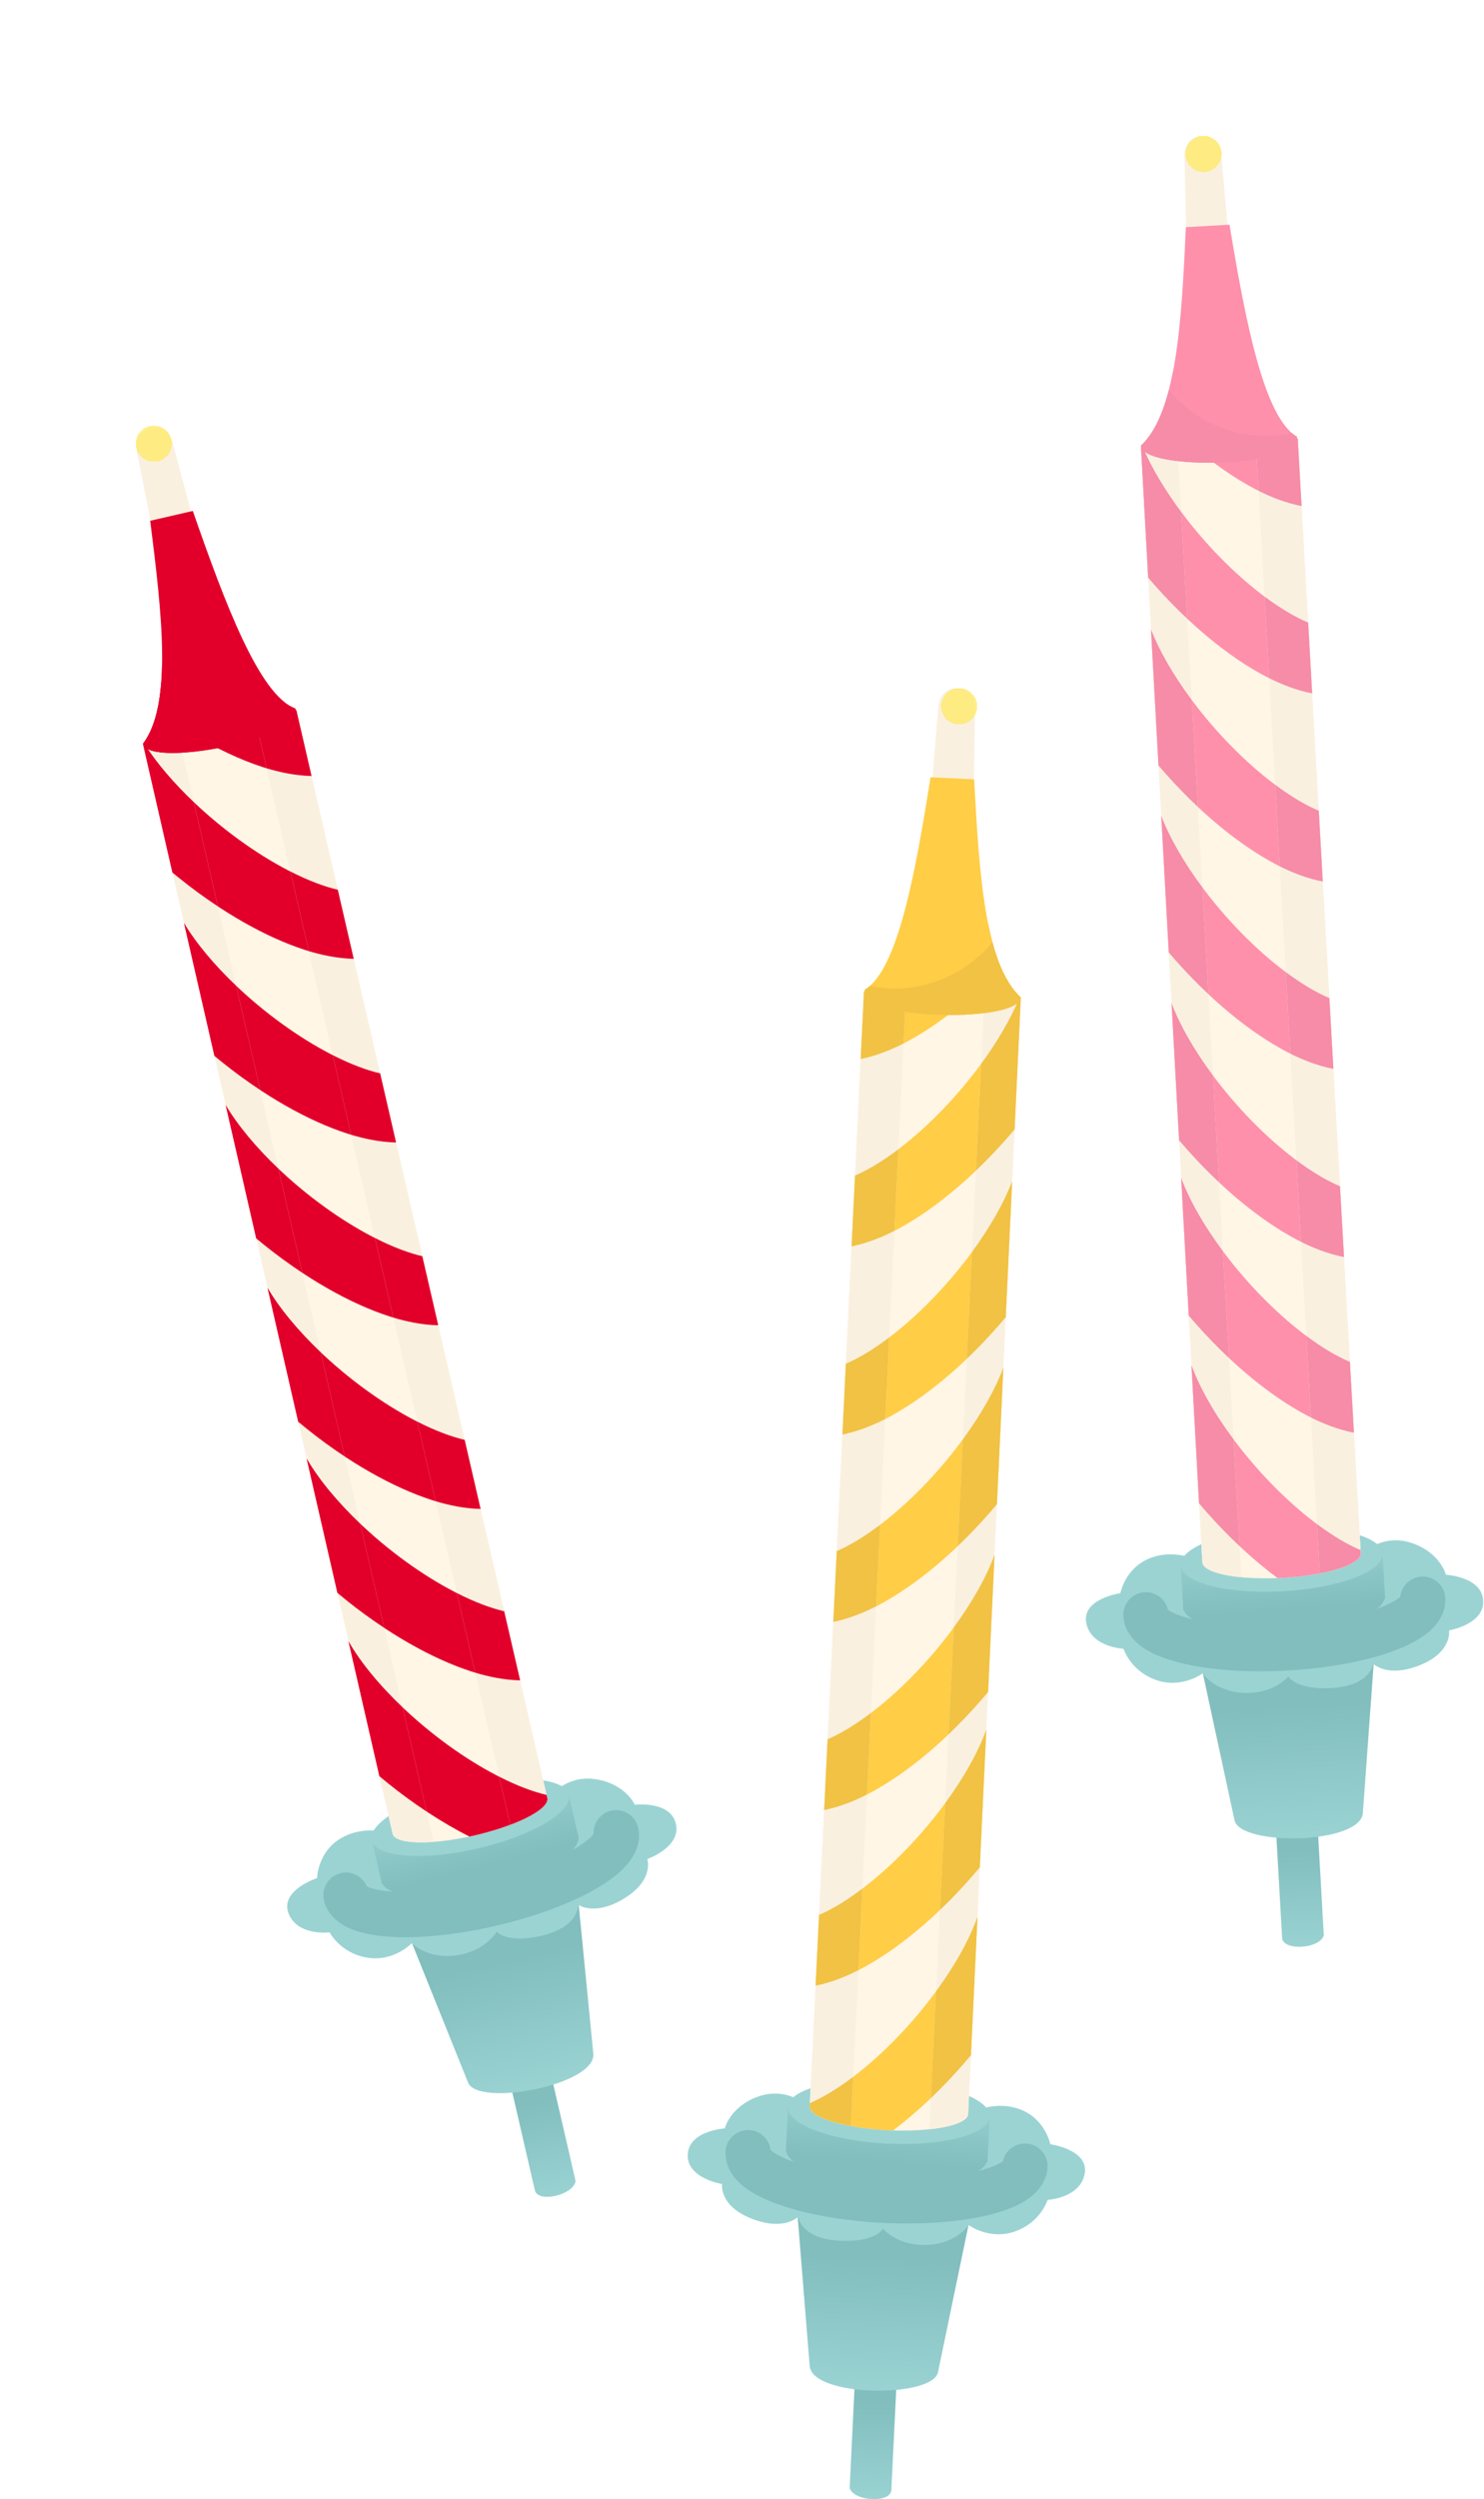 <svg width="164" height="276" viewBox="0 0 164 276" fill="none" xmlns="http://www.w3.org/2000/svg">
<path d="M59.11 241.892C59.443 243.331 63.4 242.417 63.607 240.854L60.743 228.443L56.246 229.48L59.11 241.892Z" fill="url(#paint0_linear_2065_3546)"/>
<path d="M51.715 229.958C52.739 232.753 65.994 230.262 65.565 226.762L63.6 206.754L44.174 211.237L51.715 229.958Z" fill="url(#paint1_linear_2065_3546)"/>
<path d="M31.884 211.296C32.853 213.85 36.425 213.404 36.425 213.404C36.425 213.404 37.602 215.703 40.575 216.195C43.548 216.686 45.506 214.598 45.506 214.598C45.506 214.598 47.208 216.393 50.449 215.938C53.69 215.483 54.897 213.323 54.897 213.323C54.897 213.323 56.041 214.734 60.04 213.725C64.04 212.715 63.897 210.354 63.897 210.354C63.897 210.354 65.73 211.675 69.029 209.628C72.328 207.582 71.536 205.302 71.536 205.302C71.536 205.302 75.29 203.996 74.694 201.417C74.099 198.837 70.153 199.308 70.153 199.308C70.153 199.308 69.184 197.091 66.003 196.518C62.822 195.945 61.072 198.115 61.072 198.115C61.072 198.115 59.579 196.401 56.129 196.775C52.68 197.149 51.682 199.39 51.682 199.39C51.682 199.39 49.584 197.949 46.538 198.988C43.493 200.027 42.682 202.359 42.682 202.359C42.682 202.359 40.019 201.548 37.55 203.085C35.08 204.621 35.042 207.411 35.042 207.411C35.042 207.411 30.916 208.743 31.884 211.296Z" fill="#9BD3D3"/>
<path d="M51.189 197.304C57.199 195.917 62.424 196.323 62.86 198.21L63.98 203.067L63.92 203.081C63.744 204.931 59.427 207.338 53.804 208.636C48.181 209.934 43.245 209.662 42.276 208.076L42.216 208.09L41.095 203.233C40.659 201.346 45.179 198.691 51.189 197.304Z" fill="url(#paint2_linear_2065_3546)"/>
<path d="M52.759 204.141C58.769 202.754 63.288 200.1 62.853 198.213C62.417 196.325 57.192 195.919 51.182 197.306C45.172 198.693 40.653 201.347 41.088 203.235C41.524 205.122 46.749 205.528 52.759 204.141Z" fill="#9BD3D3"/>
<path d="M38.231 209.293C38.793 211.727 45.932 212.158 54.178 210.255C62.423 208.352 68.652 204.836 68.09 202.403" stroke="#82BEBE" stroke-width="5" stroke-miterlimit="10" stroke-linecap="round" stroke-linejoin="round"/>
<path d="M15.842 82.317L32.751 78.415L60.521 198.75L60.489 198.757C60.383 199.949 56.913 201.667 52.434 202.7C47.715 203.789 43.667 203.706 43.392 202.514C43.357 202.362 15.842 82.317 15.842 82.317Z" fill="#FFF6E6"/>
<path d="M42.921 196.977C42.586 196.708 42.257 196.437 41.931 196.163C41.082 192.457 39.904 187.319 38.515 181.258C40.331 184.438 43.603 188.052 47.547 191.222C51.038 194.028 54.764 196.255 58.038 197.493C58.949 197.837 59.729 198.067 60.395 198.221L60.517 198.751L60.485 198.758C60.379 199.949 56.908 201.667 52.429 202.701C52.244 202.744 52.061 202.784 51.878 202.823C48.915 201.324 45.851 199.332 42.921 196.977Z" fill="#E2002B"/>
<path d="M38.24 176.696C37.919 176.438 37.603 176.178 37.291 175.916C36.232 171.295 35.084 166.287 33.888 161.07C35.714 164.227 38.961 167.802 42.866 170.941C46.358 173.747 50.084 175.974 53.357 177.211C54.269 177.556 55.049 177.786 55.714 177.94L57.475 185.571C55.47 185.532 53.516 185.05 52.09 184.59C47.748 183.188 42.829 180.384 38.24 176.696Z" fill="#E2002B"/>
<path d="M33.871 157.765C33.563 157.518 33.259 157.268 32.959 157.016C31.849 152.175 30.709 147.199 29.569 142.225C31.404 145.361 34.627 148.9 38.497 152.01C41.989 154.816 45.715 157.043 48.988 158.281C49.9 158.625 50.68 158.856 51.345 159.009L53.106 166.64C51.101 166.602 49.147 166.119 47.721 165.659C43.379 164.257 38.461 161.454 33.871 157.765Z" fill="#E2002B"/>
<path d="M29.191 137.484C28.896 137.247 28.605 137.009 28.318 136.768C27.169 131.758 26.033 126.8 24.941 122.037C26.786 125.149 29.985 128.649 33.817 131.729C37.308 134.535 41.034 136.762 44.308 137.999C45.219 138.344 45.999 138.574 46.665 138.728L48.426 146.359C46.42 146.32 44.467 145.838 43.041 145.378C38.699 143.976 33.78 141.172 29.191 137.484Z" fill="#E2002B"/>
<path d="M24.531 117.294C24.25 117.067 23.973 116.839 23.698 116.61C22.485 111.317 21.347 106.355 20.335 101.937C22.187 105.027 25.363 108.489 29.157 111.538C32.649 114.344 36.375 116.572 39.649 117.809C40.56 118.153 41.34 118.384 42.005 118.538L43.766 126.168C41.761 126.13 39.807 125.648 38.381 125.187C34.039 123.785 29.12 120.982 24.531 117.294Z" fill="#E2002B"/>
<path d="M19.851 97.013C19.583 96.797 19.319 96.58 19.056 96.361C17.088 87.774 15.838 82.318 15.838 82.318L16.037 82.272C17.928 85.201 20.933 88.409 24.477 91.257C27.968 94.064 31.694 96.29 34.968 97.528C35.879 97.872 36.659 98.103 37.325 98.257L39.086 105.887C37.08 105.849 35.126 105.367 33.7 104.906C29.359 103.504 24.44 100.701 19.851 97.013Z" fill="#E2002B"/>
<path d="M21.256 81.068L32.746 78.416L34.426 85.697C32.421 85.659 30.467 85.176 29.041 84.716C26.577 83.92 23.926 82.672 21.256 81.068Z" fill="#E2002B"/>
<path d="M28.221 79.46L32.751 78.415L60.521 198.75L60.49 198.758C60.418 199.563 58.808 200.608 56.39 201.521L28.221 79.46Z" fill="#FAF0E0"/>
<path d="M15.843 82.317L19.762 81.413L47.916 203.412C45.371 203.6 43.572 203.295 43.392 202.514C43.357 202.362 15.843 82.317 15.843 82.317Z" fill="#FAF0E0"/>
<path d="M55.165 196.211C56.148 196.71 57.111 197.142 58.038 197.493C58.949 197.837 59.73 198.068 60.395 198.222L60.517 198.751L60.485 198.758C60.413 199.563 58.805 200.608 56.39 201.52L55.165 196.211Z" fill="#E2002B"/>
<path d="M38.515 181.258C39.836 183.57 41.928 186.111 44.485 188.544L47.143 200.06C45.722 199.122 44.306 198.091 42.921 196.977C42.586 196.708 42.257 196.436 41.931 196.163C41.082 192.457 39.904 187.319 38.515 181.258Z" fill="#E2002B"/>
<path d="M50.484 175.93C51.467 176.429 52.431 176.861 53.357 177.211C54.269 177.556 55.049 177.786 55.714 177.94L57.475 185.571C55.661 185.536 53.89 185.138 52.513 184.722L50.484 175.93Z" fill="#E2002B"/>
<path d="M33.888 161.07C35.211 163.357 37.281 165.862 39.805 168.263L42.463 179.779C41.042 178.841 39.626 177.81 38.24 176.696C37.919 176.438 37.603 176.178 37.291 175.916C36.232 171.295 35.084 166.287 33.888 161.07Z" fill="#E2002B"/>
<path d="M46.115 156.999C47.099 157.498 48.062 157.93 48.989 158.28C49.9 158.625 50.68 158.855 51.345 159.009L53.106 166.64C51.292 166.605 49.521 166.207 48.144 165.79L46.115 156.999Z" fill="#E2002B"/>
<path d="M29.569 142.225C30.893 144.488 32.944 146.961 35.436 149.331L38.094 160.848C36.673 159.91 35.257 158.879 33.871 157.765C33.563 157.517 33.259 157.267 32.959 157.016C31.849 152.175 30.709 147.199 29.569 142.225Z" fill="#E2002B"/>
<path d="M41.435 136.717C42.418 137.217 43.381 137.649 44.308 137.999C45.219 138.343 45.999 138.574 46.665 138.728L48.426 146.358C46.611 146.324 44.841 145.926 43.464 145.509L41.435 136.717Z" fill="#E2002B"/>
<path d="M24.941 122.036C26.268 124.274 28.297 126.712 30.756 129.051L33.413 140.567C31.992 139.629 30.576 138.597 29.191 137.484C28.896 137.247 28.605 137.008 28.318 136.768C27.169 131.757 26.033 126.8 24.941 122.036Z" fill="#E2002B"/>
<path d="M36.775 116.527C37.759 117.027 38.722 117.459 39.648 117.809C40.56 118.153 41.34 118.384 42.005 118.538L43.766 126.169C41.952 126.134 40.181 125.736 38.804 125.319L36.775 116.527Z" fill="#E2002B"/>
<path d="M20.335 101.937C21.662 104.15 23.67 106.554 26.096 108.861L28.754 120.377C27.333 119.439 25.917 118.407 24.531 117.294C24.25 117.067 23.973 116.839 23.698 116.61C22.485 111.317 21.347 106.355 20.335 101.937Z" fill="#E2002B"/>
<path d="M32.095 96.246C33.078 96.746 34.041 97.177 34.968 97.528C35.879 97.872 36.66 98.103 37.325 98.257L39.086 105.887C37.272 105.852 35.501 105.454 34.124 105.038L32.095 96.246Z" fill="#E2002B"/>
<path d="M15.838 82.317L16.037 82.272C17.354 84.311 19.212 86.487 21.416 88.582L24.073 100.095C22.652 99.157 21.236 98.126 19.851 97.012C19.583 96.797 19.319 96.579 19.056 96.361C17.088 87.774 15.838 82.317 15.838 82.317Z" fill="#E2002B"/>
<path d="M28.221 79.46L32.746 78.416L34.426 85.697C32.612 85.662 30.841 85.264 29.464 84.847L28.221 79.46Z" fill="#E2002B"/>
<path d="M17.909 73.386L20.155 83.119C17.797 83.252 15.996 82.982 15.801 82.137C17.271 80.203 17.841 77.116 17.909 73.386Z" fill="#E2002B"/>
<path d="M17.383 61.311L22.09 60.225L19.156 49.156C18.858 47.864 17.93 46.976 16.638 47.274L16.608 47.281C15.316 47.579 14.871 48.785 15.169 50.076L17.383 61.311Z" fill="#FAF0E0"/>
<path d="M16.601 57.513L21.308 56.427C24.889 66.715 28.661 76.744 32.638 78.251C33.426 81.669 16.424 84.835 15.801 82.137C19.093 77.806 17.878 67.699 16.601 57.513Z" fill="#E2002B"/>
<path d="M17.803 75.554C18.353 76.051 18.959 76.495 19.629 76.88C22.591 78.732 26.509 79.387 29.912 78.602C30.637 78.435 31.33 78.207 31.993 77.931C32.208 78.061 32.422 78.17 32.638 78.251C33.427 81.669 16.424 84.835 15.801 82.137C16.975 80.592 17.574 78.31 17.803 75.554Z" fill="#E2002B"/>
<g filter="url(#filter0_d_2065_3546)">
<circle cx="17" cy="49" r="2" fill="#FFE85B" fill-opacity="0.7" shape-rendering="crispEdges"/>
</g>
<path d="M98.505 274.991C98.433 276.465 94.379 276.268 93.897 274.766L94.516 262.049L99.124 262.273L98.505 274.991Z" fill="url(#paint3_linear_2065_3546)"/>
<path d="M103.667 261.94C103.155 264.871 89.673 264.769 89.475 261.249L87.863 241.218L107.769 242.186L103.667 261.94Z" fill="url(#paint4_linear_2065_3546)"/>
<path d="M119.869 240.068C119.369 242.751 115.776 242.946 115.776 242.946C115.776 242.946 115.025 245.416 112.187 246.426C109.349 247.437 107.053 245.729 107.053 245.729C107.053 245.729 105.697 247.797 102.428 247.923C99.159 248.049 97.589 246.138 97.589 246.138C97.589 246.138 96.714 247.729 92.6 247.445C88.486 247.161 88.209 244.812 88.209 244.812C88.209 244.812 86.64 246.436 83.031 245.008C79.423 243.579 79.798 241.196 79.798 241.196C79.798 241.196 75.874 240.576 76.003 237.933C76.132 235.29 80.097 235.054 80.097 235.054C80.097 235.054 80.657 232.701 83.685 231.574C86.713 230.447 88.819 232.271 88.819 232.271C88.819 232.271 89.985 230.32 93.445 230.077C96.904 229.834 98.284 231.862 98.284 231.862C98.284 231.862 100.092 230.073 103.272 230.555C106.452 231.038 107.663 233.188 107.663 233.188C107.663 233.188 110.139 231.919 112.841 232.993C115.542 234.067 116.074 236.805 116.074 236.805C116.074 236.805 120.369 237.384 119.869 240.068Z" fill="#9BD3D3"/>
<path d="M98.399 229.722C92.24 229.422 87.172 230.747 87.078 232.681L86.835 237.658L86.897 237.661C87.398 239.45 92.072 241.053 97.834 241.334C103.596 241.614 108.403 240.472 109.075 238.74L109.137 238.743L109.379 233.766C109.473 231.833 104.557 230.022 98.399 229.722Z" fill="url(#paint5_linear_2065_3546)"/>
<path d="M109.375 233.769C109.469 231.835 104.553 230.024 98.395 229.724C92.237 229.425 87.168 230.75 87.074 232.684C86.98 234.618 91.896 236.428 98.054 236.728C104.212 237.028 109.281 235.703 109.375 233.769Z" fill="#9BD3D3"/>
<path d="M113.271 239.221C113.149 241.715 106.202 243.404 97.753 242.992C89.304 242.581 82.554 240.226 82.675 237.732" stroke="#82BEBE" stroke-width="5" stroke-miterlimit="10" stroke-linecap="round" stroke-linejoin="round"/>
<path d="M112.799 110.337L95.474 109.494L89.474 232.798L89.506 232.8C89.822 233.953 93.54 235.028 98.13 235.252C102.965 235.487 106.933 234.687 106.992 233.466C107 233.311 112.799 110.337 112.799 110.337Z" fill="#FFF6E6"/>
<path d="M106.475 227.936C106.756 227.612 107.032 227.286 107.304 226.96C107.483 223.163 107.731 217.9 108.024 211.691C106.801 215.141 104.222 219.277 100.904 223.094C97.966 226.473 94.695 229.324 91.694 231.121C90.859 231.622 90.132 231.987 89.505 232.256L89.478 232.798L89.511 232.8C89.827 233.953 93.546 235.028 98.135 235.252C98.324 235.261 98.512 235.268 98.699 235.274C101.348 233.275 104.009 230.772 106.475 227.936Z" fill="#FFCD46"/>
<path d="M107.486 207.154C107.756 206.844 108.021 206.532 108.282 206.218C108.505 201.485 108.747 196.354 108.999 191.01C107.762 194.44 105.202 198.532 101.916 202.312C98.978 205.691 95.707 208.542 92.706 210.34C91.87 210.84 91.143 211.205 90.516 211.474L90.136 219.293C92.101 218.9 93.938 218.08 95.26 217.374C99.283 215.225 103.625 211.596 107.486 207.154Z" fill="#FFCD46"/>
<path d="M108.43 187.756C108.689 187.458 108.944 187.158 109.195 186.858C109.429 181.898 109.67 176.801 109.91 171.706C108.66 175.116 106.116 179.168 102.86 182.914C99.922 186.293 96.651 189.144 93.65 190.941C92.814 191.442 92.087 191.807 91.46 192.076L91.08 199.895C93.045 199.502 94.882 198.681 96.203 197.976C100.227 195.827 104.569 192.198 108.43 187.756Z" fill="#FFCD46"/>
<path d="M109.442 166.975C109.689 166.69 109.933 166.403 110.173 166.116C110.416 160.983 110.655 155.905 110.885 151.025C109.622 154.414 107.095 158.424 103.871 162.132C100.933 165.512 97.662 168.363 94.661 170.16C93.826 170.661 93.099 171.025 92.471 171.295L92.091 179.114C94.057 178.721 95.894 177.9 97.215 177.195C101.238 175.046 105.58 171.417 109.442 166.975Z" fill="#FFCD46"/>
<path d="M110.448 146.286C110.685 146.014 110.918 145.74 111.147 145.466C111.403 140.044 111.643 134.96 111.856 130.435C110.581 133.803 108.07 137.772 104.878 141.444C101.94 144.823 98.669 147.674 95.668 149.472C94.832 149.972 94.105 150.337 93.478 150.606L93.098 158.425C95.063 158.032 96.9 157.211 98.222 156.506C102.245 154.357 106.587 150.728 110.448 146.286Z" fill="#FFCD46"/>
<path d="M111.46 125.505C111.685 125.245 111.906 124.984 112.126 124.723C112.541 115.927 112.804 110.337 112.804 110.337L112.6 110.327C111.258 113.543 108.871 117.232 105.889 120.662C102.951 124.041 99.68 126.892 96.679 128.69C95.844 129.19 95.117 129.555 94.49 129.824L94.109 137.643C96.075 137.25 97.912 136.43 99.233 135.724C103.256 133.576 107.598 129.946 111.46 125.505Z" fill="#FFCD46"/>
<path d="M107.252 110.067L95.479 109.494L95.116 116.955C97.081 116.562 98.918 115.741 100.239 115.036C102.523 113.816 104.91 112.119 107.252 110.067Z" fill="#FFCD46"/>
<path d="M100.116 109.72L95.474 109.494L89.474 232.798L89.506 232.8C89.72 233.579 91.489 234.323 94.029 234.792L100.116 109.72Z" fill="#FAF0E0"/>
<path d="M112.799 110.336L108.783 110.141L102.7 235.15C105.238 234.884 106.953 234.266 106.992 233.466C107 233.31 112.799 110.336 112.799 110.336Z" fill="#FAF0E0"/>
<path d="M94.294 229.352C93.415 230.017 92.544 230.613 91.694 231.122C90.859 231.622 90.132 231.987 89.505 232.256L89.479 232.799L89.511 232.8C89.725 233.579 91.492 234.322 94.029 234.791L94.294 229.352Z" fill="#F1C243"/>
<path d="M108.024 211.691C107.135 214.2 105.527 217.07 103.442 219.917L102.867 231.717C104.099 230.543 105.309 229.277 106.475 227.936C106.757 227.612 107.032 227.286 107.304 226.96C107.483 223.163 107.731 217.9 108.024 211.691Z" fill="#F1C243"/>
<path d="M95.305 208.57C94.426 209.235 93.555 209.831 92.706 210.34C91.87 210.84 91.143 211.205 90.516 211.474L90.136 219.293C91.914 218.938 93.586 218.232 94.867 217.579L95.305 208.57Z" fill="#F1C243"/>
<path d="M109 191.01C108.103 193.494 106.51 196.326 104.453 199.135L103.879 210.936C105.11 209.761 106.321 208.496 107.486 207.154C107.756 206.844 108.021 206.532 108.282 206.218C108.505 201.485 108.748 196.354 109 191.01Z" fill="#F1C243"/>
<path d="M96.249 189.171C95.37 189.837 94.499 190.433 93.65 190.941C92.814 191.442 92.087 191.807 91.46 192.076L91.08 199.895C92.858 199.539 94.53 198.834 95.811 198.18L96.249 189.171Z" fill="#F1C243"/>
<path d="M109.91 171.706C109.008 174.167 107.429 176.963 105.397 179.737L104.823 191.537C106.054 190.363 107.264 189.097 108.43 187.756C108.69 187.458 108.945 187.158 109.196 186.858C109.429 181.898 109.67 176.801 109.91 171.706Z" fill="#F1C243"/>
<path d="M97.261 168.39C96.382 169.056 95.51 169.651 94.661 170.16C93.826 170.66 93.099 171.025 92.472 171.295L92.091 179.114C93.87 178.758 95.541 178.053 96.822 177.399L97.261 168.39Z" fill="#F1C243"/>
<path d="M110.885 151.025C109.977 153.462 108.413 156.22 106.408 158.956L105.834 170.756C107.066 169.582 108.276 168.316 109.442 166.975C109.69 166.69 109.933 166.403 110.174 166.116C110.416 160.983 110.655 155.905 110.885 151.025Z" fill="#F1C243"/>
<path d="M98.267 147.702C97.388 148.367 96.517 148.963 95.668 149.472C94.832 149.972 94.105 150.337 93.478 150.606L93.098 158.425C94.876 158.069 96.548 157.364 97.829 156.71L98.267 147.702Z" fill="#F1C243"/>
<path d="M111.856 130.435C110.943 132.848 109.393 135.568 107.415 138.267L106.841 150.068C108.072 148.893 109.282 147.628 110.448 146.286C110.685 146.014 110.918 145.74 111.148 145.466C111.403 140.044 111.643 134.961 111.856 130.435Z" fill="#F1C243"/>
<path d="M99.279 126.92C98.4 127.585 97.528 128.181 96.679 128.69C95.844 129.19 95.117 129.555 94.49 129.825L94.109 137.643C95.888 137.288 97.559 136.583 98.84 135.929L99.279 126.92Z" fill="#F1C243"/>
<path d="M112.804 110.337L112.6 110.327C111.665 112.567 110.223 115.036 108.426 117.488L107.852 129.286C109.084 128.111 110.294 126.846 111.46 125.505C111.685 125.245 111.906 124.984 112.126 124.723C112.541 115.927 112.804 110.337 112.804 110.337Z" fill="#F1C243"/>
<path d="M100.116 109.72L95.479 109.494L95.116 116.955C96.894 116.599 98.566 115.894 99.847 115.24L100.116 109.72Z" fill="#F1C243"/>
<path d="M109.184 101.917L108.698 111.89C111.042 111.602 112.766 111.018 112.808 110.152C111.02 108.51 109.912 105.574 109.184 101.917Z" fill="#F1C243"/>
<path d="M107.562 89.944L102.739 89.71L103.664 78.3C103.728 76.977 104.484 75.938 105.808 76.003L105.839 76.004C107.162 76.069 107.814 77.176 107.75 78.499L107.562 89.944Z" fill="#FAF0E0"/>
<path d="M107.658 86.069L102.835 85.835C101.135 96.59 99.201 107.125 95.556 109.313C95.385 112.815 112.674 112.917 112.808 110.152C108.802 106.475 108.207 96.316 107.658 86.069Z" fill="#FFCD46"/>
<path d="M109.672 104.031C109.219 104.617 108.701 105.162 108.111 105.659C105.525 108.005 101.787 109.344 98.299 109.175C97.557 109.138 96.835 109.038 96.133 108.883C95.946 109.05 95.754 109.194 95.556 109.313C95.386 112.815 112.674 112.917 112.808 110.152C111.379 108.841 110.386 106.701 109.672 104.031Z" fill="#F1C243"/>
<g filter="url(#filter1_d_2065_3546)">
<circle cx="106" cy="78" r="2" fill="#FFE85B" fill-opacity="0.7" shape-rendering="crispEdges"/>
</g>
<path d="M141.689 214.005C141.773 215.479 145.827 215.25 146.297 213.744L145.578 201.027L140.97 201.288L141.689 214.005Z" fill="url(#paint6_linear_2065_3546)"/>
<path d="M136.424 200.99C136.959 203.918 150.445 203.711 150.615 200.188L152.07 180.137L132.165 181.262L136.424 200.99Z" fill="url(#paint7_linear_2065_3546)"/>
<path d="M120.044 179.237C120.565 181.918 124.162 182.085 124.162 182.085C124.162 182.085 124.932 184.549 127.779 185.538C130.625 186.527 132.909 184.8 132.909 184.8C132.909 184.8 134.282 186.858 137.553 186.959C140.825 187.059 142.38 185.135 142.38 185.135C142.38 185.135 143.268 186.72 147.381 186.403C151.494 186.087 151.753 183.735 151.753 183.735C151.753 183.735 153.335 185.348 156.933 183.89C160.532 182.432 160.138 180.051 160.138 180.051C160.138 180.051 164.058 179.401 163.909 176.758C163.759 174.114 159.791 173.91 159.791 173.91C159.791 173.91 159.212 171.561 156.174 170.457C153.136 169.353 151.044 171.195 151.044 171.195C151.044 171.195 149.862 169.252 146.399 169.036C142.937 168.82 141.573 170.86 141.573 170.86C141.573 170.86 139.75 169.084 136.572 169.591C133.394 170.099 132.2 172.26 132.2 172.26C132.2 172.26 129.714 171.009 127.019 172.105C124.325 173.2 123.814 175.944 123.814 175.944C123.814 175.944 119.522 176.556 120.044 179.237Z" fill="#9BD3D3"/>
<path d="M141.441 168.72C147.599 168.372 152.68 169.657 152.789 171.591L153.07 176.568L153.009 176.571C152.522 178.365 147.859 180.006 142.097 180.331C136.335 180.657 131.517 179.552 130.831 177.825L130.769 177.828L130.488 172.852C130.379 170.918 135.282 169.068 141.441 168.72Z" fill="url(#paint8_linear_2065_3546)"/>
<path d="M141.829 175.724C147.988 175.376 152.891 173.527 152.782 171.593C152.673 169.659 147.592 168.373 141.434 168.721C135.275 169.069 130.372 170.918 130.481 172.852C130.59 174.786 135.671 176.072 141.829 175.724Z" fill="#9BD3D3"/>
<path d="M126.638 178.339C126.779 180.833 133.742 182.467 142.191 181.99C150.639 181.512 157.374 179.103 157.233 176.609" stroke="#82BEBE" stroke-width="5" stroke-miterlimit="10" stroke-linecap="round" stroke-linejoin="round"/>
<path d="M126.098 49.405L143.423 48.425L150.393 171.727L150.36 171.728C150.054 172.885 146.342 173.989 141.753 174.249C136.918 174.522 132.942 173.754 132.873 172.532C132.865 172.377 126.098 49.405 126.098 49.405Z" fill="#FFF6E6"/>
<path d="M133.348 166.996C133.064 166.674 132.785 166.351 132.511 166.026C132.302 162.229 132.012 156.966 131.671 150.758C132.921 154.199 135.533 158.316 138.882 162.108C141.848 165.466 145.142 168.292 148.159 170.067C148.998 170.56 149.728 170.92 150.358 171.184L150.388 171.727L150.356 171.729C150.049 172.885 146.338 173.989 141.749 174.249C141.559 174.26 141.371 174.268 141.184 174.276C138.518 172.296 135.836 169.814 133.348 166.996Z" fill="#FE90AC"/>
<path d="M132.173 146.215C131.9 145.907 131.633 145.596 131.369 145.285C131.109 140.552 130.827 135.421 130.532 130.077C131.797 133.498 134.39 137.572 137.707 141.327C140.673 144.685 143.967 147.511 146.984 149.286C147.823 149.779 148.553 150.139 149.183 150.403L149.625 158.222C147.655 157.844 145.811 157.038 144.484 156.342C140.443 154.225 136.07 150.628 132.173 146.215Z" fill="#FE90AC"/>
<path d="M131.076 126.817C130.815 126.521 130.557 126.223 130.304 125.924C130.031 120.965 129.751 115.868 129.47 110.772C130.748 114.174 133.324 118.208 136.611 121.929C139.577 125.287 142.871 128.113 145.887 129.888C146.727 130.381 147.457 130.741 148.086 131.005L148.528 138.824C146.559 138.446 144.715 137.64 143.388 136.944C139.346 134.827 134.974 131.23 131.076 126.817Z" fill="#FE90AC"/>
<path d="M129.901 106.036C129.651 105.753 129.405 105.468 129.163 105.183C128.88 100.05 128.601 94.972 128.332 90.092C129.622 93.472 132.182 97.464 135.436 101.148C138.402 104.506 141.696 107.332 144.712 109.106C145.552 109.6 146.282 109.96 146.912 110.224L147.354 118.043C145.384 117.665 143.54 116.859 142.213 116.163C138.171 114.045 133.799 110.449 129.901 106.036Z" fill="#FE90AC"/>
<path d="M128.732 85.348C128.493 85.078 128.258 84.806 128.026 84.533C127.728 79.111 127.448 74.028 127.199 69.502C128.502 72.862 131.044 76.812 134.267 80.46C137.232 83.818 140.527 86.644 143.543 88.419C144.383 88.913 145.113 89.272 145.742 89.537L146.184 97.355C144.215 96.977 142.371 96.171 141.044 95.475C137.002 93.358 132.63 89.761 128.732 85.348Z" fill="#FE90AC"/>
<path d="M127.557 64.567C127.33 64.31 127.106 64.05 126.885 63.791C126.401 54.995 126.093 49.405 126.093 49.405L126.298 49.394C127.665 52.6 130.082 56.272 133.092 59.679C136.057 63.037 139.352 65.863 142.368 67.638C143.208 68.132 143.938 68.491 144.567 68.756L145.009 76.574C143.04 76.197 141.196 75.39 139.868 74.695C135.827 72.577 131.455 68.98 127.557 64.567Z" fill="#FE90AC"/>
<path d="M131.645 49.091L143.418 48.425L143.84 55.886C141.87 55.508 140.026 54.702 138.699 54.006C136.405 52.804 134.005 51.125 131.645 49.091Z" fill="#FE90AC"/>
<path d="M138.782 48.688L143.423 48.425L150.393 171.727L150.361 171.728C150.153 172.51 148.389 173.267 145.852 173.757L138.782 48.688Z" fill="#FAF0E0"/>
<path d="M126.098 49.405L130.114 49.178L137.18 174.184C134.64 173.938 132.919 173.332 132.874 172.532C132.865 172.377 126.098 49.405 126.098 49.405Z" fill="#FAF0E0"/>
<path d="M145.544 168.316C146.429 168.975 147.305 169.565 148.159 170.067C148.998 170.561 149.728 170.92 150.358 171.185L150.388 171.727L150.356 171.729C150.149 172.51 148.387 173.267 145.852 173.756L145.544 168.316Z" fill="#F68CA7"/>
<path d="M131.67 150.758C132.58 153.26 134.211 156.118 136.319 158.95L136.986 170.75C135.745 169.585 134.525 168.329 133.348 166.996C133.064 166.674 132.785 166.351 132.511 166.026C132.302 162.23 132.012 156.966 131.67 150.758Z" fill="#F68CA7"/>
<path d="M144.369 147.535C145.254 148.194 146.13 148.783 146.984 149.285C147.823 149.779 148.553 150.139 149.183 150.403L149.625 158.222C147.843 157.88 146.165 157.188 144.879 156.544L144.369 147.535Z" fill="#F68CA7"/>
<path d="M130.532 130.077C131.449 132.555 133.064 135.375 135.145 138.169L135.812 149.97C134.57 148.804 133.35 147.548 132.173 146.215C131.9 145.907 131.633 145.596 131.369 145.285C131.109 140.552 130.827 135.421 130.532 130.077Z" fill="#F68CA7"/>
<path d="M143.273 128.138C144.157 128.797 145.034 129.386 145.887 129.888C146.727 130.382 147.457 130.741 148.086 131.006L148.528 138.824C146.746 138.482 145.069 137.79 143.782 137.146L143.273 128.138Z" fill="#F68CA7"/>
<path d="M129.47 110.773C130.392 113.228 131.994 116.013 134.048 118.771L134.715 130.572C133.474 129.407 132.253 128.15 131.076 126.818C130.815 126.521 130.557 126.224 130.304 125.925C130.031 120.966 129.751 115.868 129.47 110.773Z" fill="#F68CA7"/>
<path d="M142.098 107.356C142.983 108.015 143.859 108.604 144.712 109.107C145.552 109.6 146.282 109.96 146.912 110.224L147.354 118.043C145.572 117.701 143.894 117.009 142.607 116.365L142.098 107.356Z" fill="#F68CA7"/>
<path d="M128.332 90.092C129.26 92.522 130.846 95.269 132.873 97.99L133.54 109.79C132.299 108.625 131.078 107.369 129.902 106.036C129.652 105.753 129.405 105.468 129.163 105.183C128.88 100.05 128.601 94.972 128.332 90.092Z" fill="#F68CA7"/>
<path d="M140.929 86.668C141.813 87.327 142.689 87.917 143.543 88.419C144.383 88.913 145.113 89.272 145.742 89.537L146.184 97.355C144.402 97.013 142.724 96.321 141.438 95.677L140.929 86.668Z" fill="#F68CA7"/>
<path d="M127.199 69.502C128.132 71.909 129.704 74.618 131.704 77.303L132.371 89.103C131.13 87.937 129.909 86.681 128.732 85.348C128.493 85.078 128.258 84.806 128.026 84.533C127.728 79.111 127.448 74.028 127.199 69.502Z" fill="#F68CA7"/>
<path d="M139.754 65.887C140.638 66.546 141.515 67.135 142.368 67.637C143.208 68.131 143.938 68.491 144.567 68.755L145.009 76.574C143.228 76.232 141.55 75.54 140.263 74.896L139.754 65.887Z" fill="#F68CA7"/>
<path d="M126.093 49.405L126.298 49.394C127.25 51.627 128.712 54.086 130.529 56.524L131.196 68.322C129.955 67.156 128.734 65.9 127.557 64.567C127.33 64.31 127.106 64.05 126.885 63.791C126.401 54.995 126.093 49.405 126.093 49.405Z" fill="#F68CA7"/>
<path d="M138.781 48.688L143.418 48.426L143.84 55.886C142.058 55.544 140.38 54.852 139.094 54.208L138.781 48.688Z" fill="#F68CA7"/>
<path d="M129.649 40.954L130.213 50.926C127.866 50.657 126.137 50.086 126.088 49.221C127.864 47.564 128.949 44.618 129.649 40.954Z" fill="#F68CA7"/>
<path d="M131.177 28.964L136 28.691L134.985 17.285C134.911 15.962 134.146 14.929 132.823 15.004L132.791 15.005C131.468 15.08 130.825 16.193 130.9 17.516L131.177 28.964Z" fill="#FAF0E0"/>
<path d="M131.051 25.089L135.874 24.816C137.659 35.562 139.676 46.085 143.339 48.245C143.537 51.747 126.244 51.985 126.088 49.221C130.066 45.51 130.582 35.344 131.051 25.089Z" fill="#FE90AC"/>
<path d="M129.177 43.072C129.635 43.655 130.157 44.196 130.751 44.689C133.357 47.016 137.107 48.326 140.594 48.129C141.337 48.087 142.058 47.98 142.759 47.82C142.948 47.985 143.141 48.128 143.34 48.245C143.538 51.747 126.244 51.985 126.088 49.221C127.507 47.897 128.484 45.749 129.177 43.072Z" fill="#F68CA7"/>
<g filter="url(#filter2_d_2065_3546)">
<circle cx="133" cy="17" r="2" fill="#FFE85B" fill-opacity="0.7" shape-rendering="crispEdges"/>
</g>
<defs>
<filter id="filter0_d_2065_3546" x="0" y="32" width="34" height="34" filterUnits="userSpaceOnUse" color-interpolation-filters="sRGB">
<feFlood flood-opacity="0" result="BackgroundImageFix"/>
<feColorMatrix in="SourceAlpha" type="matrix" values="0 0 0 0 0 0 0 0 0 0 0 0 0 0 0 0 0 0 127 0" result="hardAlpha"/>
<feMorphology radius="5" operator="dilate" in="SourceAlpha" result="effect1_dropShadow_2065_3546"/>
<feOffset/>
<feGaussianBlur stdDeviation="5"/>
<feComposite in2="hardAlpha" operator="out"/>
<feColorMatrix type="matrix" values="0 0 0 0 1 0 0 0 0 0.91 0 0 0 0 0.357 0 0 0 1 0"/>
<feBlend mode="normal" in2="BackgroundImageFix" result="effect1_dropShadow_2065_3546"/>
<feBlend mode="normal" in="SourceGraphic" in2="effect1_dropShadow_2065_3546" result="shape"/>
</filter>
<filter id="filter1_d_2065_3546" x="89" y="61" width="34" height="34" filterUnits="userSpaceOnUse" color-interpolation-filters="sRGB">
<feFlood flood-opacity="0" result="BackgroundImageFix"/>
<feColorMatrix in="SourceAlpha" type="matrix" values="0 0 0 0 0 0 0 0 0 0 0 0 0 0 0 0 0 0 127 0" result="hardAlpha"/>
<feMorphology radius="5" operator="dilate" in="SourceAlpha" result="effect1_dropShadow_2065_3546"/>
<feOffset/>
<feGaussianBlur stdDeviation="5"/>
<feComposite in2="hardAlpha" operator="out"/>
<feColorMatrix type="matrix" values="0 0 0 0 1 0 0 0 0 0.91 0 0 0 0 0.357 0 0 0 1 0"/>
<feBlend mode="normal" in2="BackgroundImageFix" result="effect1_dropShadow_2065_3546"/>
<feBlend mode="normal" in="SourceGraphic" in2="effect1_dropShadow_2065_3546" result="shape"/>
</filter>
<filter id="filter2_d_2065_3546" x="116" y="0" width="34" height="34" filterUnits="userSpaceOnUse" color-interpolation-filters="sRGB">
<feFlood flood-opacity="0" result="BackgroundImageFix"/>
<feColorMatrix in="SourceAlpha" type="matrix" values="0 0 0 0 0 0 0 0 0 0 0 0 0 0 0 0 0 0 127 0" result="hardAlpha"/>
<feMorphology radius="5" operator="dilate" in="SourceAlpha" result="effect1_dropShadow_2065_3546"/>
<feOffset/>
<feGaussianBlur stdDeviation="5"/>
<feComposite in2="hardAlpha" operator="out"/>
<feColorMatrix type="matrix" values="0 0 0 0 1 0 0 0 0 0.91 0 0 0 0 0.357 0 0 0 1 0"/>
<feBlend mode="normal" in2="BackgroundImageFix" result="effect1_dropShadow_2065_3546"/>
<feBlend mode="normal" in="SourceGraphic" in2="effect1_dropShadow_2065_3546" result="shape"/>
</filter>
<linearGradient id="paint0_linear_2065_3546" x1="61.557" y1="243.018" x2="59.277" y2="232.039" gradientUnits="userSpaceOnUse">
<stop offset="0.002" stop-color="#9BD3D3"/>
<stop offset="1" stop-color="#82BEBE"/>
</linearGradient>
<linearGradient id="paint1_linear_2065_3546" x1="59.018" y1="231.234" x2="55.627" y2="216.536" gradientUnits="userSpaceOnUse">
<stop offset="0.002" stop-color="#9BD3D3"/>
<stop offset="1" stop-color="#82BEBE"/>
</linearGradient>
<linearGradient id="paint2_linear_2065_3546" x1="51.087" y1="197.579" x2="53.311" y2="206.117" gradientUnits="userSpaceOnUse">
<stop offset="0.002" stop-color="#9BD3D3"/>
<stop offset="1" stop-color="#82BEBE"/>
</linearGradient>
<linearGradient id="paint3_linear_2065_3546" x1="96.298" y1="276.532" x2="96.596" y2="265.328" gradientUnits="userSpaceOnUse">
<stop offset="0.002" stop-color="#9BD3D3"/>
<stop offset="1" stop-color="#82BEBE"/>
</linearGradient>
<linearGradient id="paint4_linear_2065_3546" x1="96.707" y1="264.489" x2="97.44" y2="249.429" gradientUnits="userSpaceOnUse">
<stop offset="0.002" stop-color="#9BD3D3"/>
<stop offset="1" stop-color="#82BEBE"/>
</linearGradient>
<linearGradient id="paint5_linear_2065_3546" x1="98.548" y1="229.974" x2="97.872" y2="238.768" gradientUnits="userSpaceOnUse">
<stop offset="0.002" stop-color="#9BD3D3"/>
<stop offset="1" stop-color="#82BEBE"/>
</linearGradient>
<linearGradient id="paint6_linear_2065_3546" x1="143.909" y1="215.53" x2="143.524" y2="204.324" gradientUnits="userSpaceOnUse">
<stop offset="0.002" stop-color="#9BD3D3"/>
<stop offset="1" stop-color="#82BEBE"/>
</linearGradient>
<linearGradient id="paint7_linear_2065_3546" x1="143.405" y1="203.486" x2="142.554" y2="188.426" gradientUnits="userSpaceOnUse">
<stop offset="0.002" stop-color="#9BD3D3"/>
<stop offset="1" stop-color="#82BEBE"/>
</linearGradient>
<linearGradient id="paint8_linear_2065_3546" x1="141.294" y1="168.973" x2="142.038" y2="177.765" gradientUnits="userSpaceOnUse">
<stop offset="0.002" stop-color="#9BD3D3"/>
<stop offset="1" stop-color="#82BEBE"/>
</linearGradient>
</defs>
</svg>
